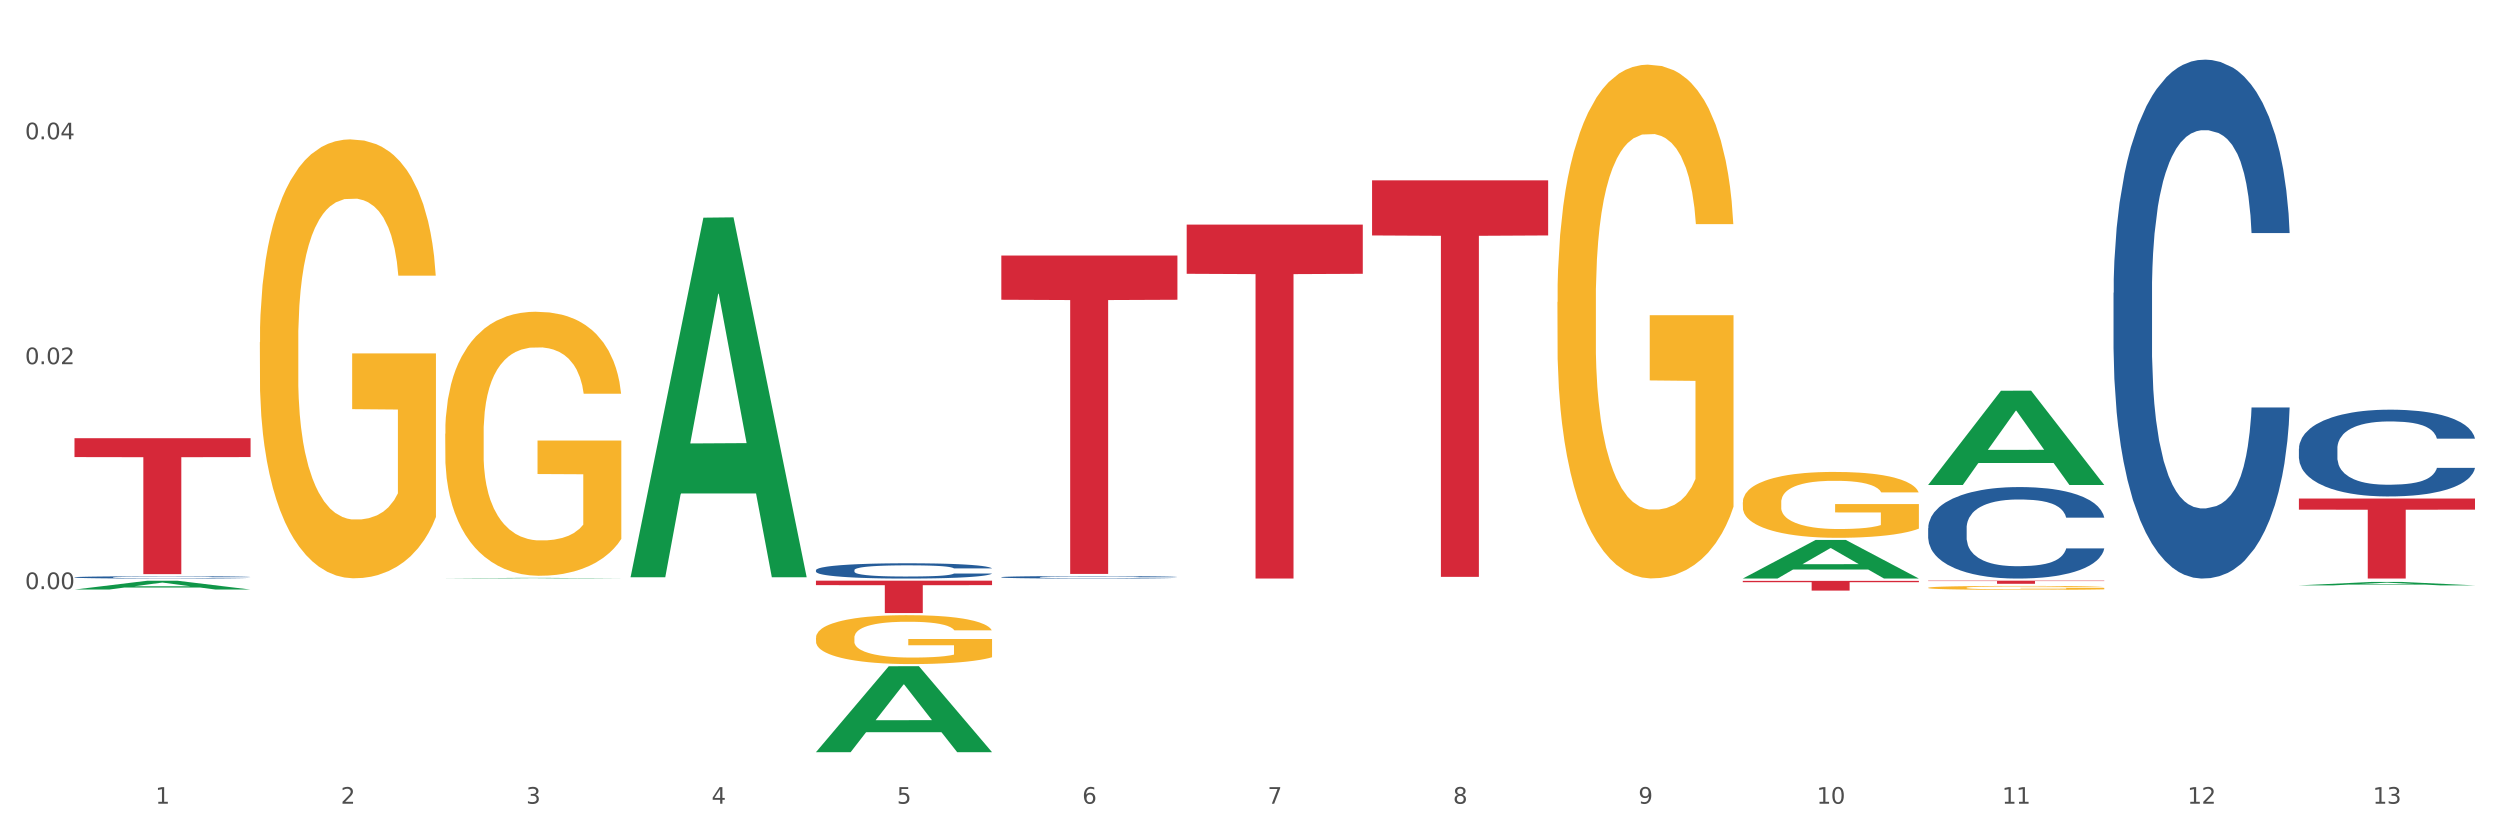 <?xml version="1.0" encoding="utf-8" standalone="no"?>
<!DOCTYPE svg PUBLIC "-//W3C//DTD SVG 1.1//EN"
  "http://www.w3.org/Graphics/SVG/1.1/DTD/svg11.dtd">
<svg xmlns:xlink="http://www.w3.org/1999/xlink" width="1080pt" height="360pt" viewBox="0 0 1080 360" xmlns="http://www.w3.org/2000/svg" version="1.1">
 <rect x="0" y="0" width="1080" height="360" fill="#333333" stroke="none"/>
 <defs>
  <style type="text/css">*{stroke-linejoin: round; stroke-linecap: butt}</style>
 </defs>
 <g id="figure_1">
  <g id="patch_1">
   <path d="M 0 360 
L 1080 360 
L 1080 0 
L 0 0 
z
" style="fill: #ffffff; stroke: #ffffff; stroke-linejoin: miter"/>
  </g>
  <g id="axes_1">
   <g id="matplotlib.axis_1">
    <g id="xtick_1">
     <g id="text_1">
      <!-- 1 -->
      <g style="fill: #4d4d4d" transform="translate(67.159 347.204) scale(0.096 -0.096)">
       <defs>
        <path id="DejaVuSans-31" d="M 794 531 
L 1825 531 
L 1825 4091 
L 703 3866 
L 703 4441 
L 1819 4666 
L 2450 4666 
L 2450 531 
L 3481 531 
L 3481 0 
L 794 0 
L 794 531 
z
" transform="scale(0.016)"/>
       </defs>
       <use xlink:href="#DejaVuSans-31"/>
      </g>
     </g>
    </g>
    <g id="xtick_2">
     <g id="text_2">
      <!-- 2 -->
      <g style="fill: #4d4d4d" transform="translate(147.238 347.204) scale(0.096 -0.096)">
       <defs>
        <path id="DejaVuSans-32" d="M 1228 531 
L 3431 531 
L 3431 0 
L 469 0 
L 469 531 
Q 828 903 1448 1529 
Q 2069 2156 2228 2338 
Q 2531 2678 2651 2914 
Q 2772 3150 2772 3378 
Q 2772 3750 2511 3984 
Q 2250 4219 1831 4219 
Q 1534 4219 1204 4116 
Q 875 4013 500 3803 
L 500 4441 
Q 881 4594 1212 4672 
Q 1544 4750 1819 4750 
Q 2544 4750 2975 4387 
Q 3406 4025 3406 3419 
Q 3406 3131 3298 2873 
Q 3191 2616 2906 2266 
Q 2828 2175 2409 1742 
Q 1991 1309 1228 531 
z
" transform="scale(0.016)"/>
       </defs>
       <use xlink:href="#DejaVuSans-32"/>
      </g>
     </g>
    </g>
    <g id="xtick_3">
     <g id="text_3">
      <!-- 3 -->
      <g style="fill: #4d4d4d" transform="translate(227.317 347.204) scale(0.096 -0.096)">
       <defs>
        <path id="DejaVuSans-33" d="M 2597 2516 
Q 3050 2419 3304 2112 
Q 3559 1806 3559 1356 
Q 3559 666 3084 287 
Q 2609 -91 1734 -91 
Q 1441 -91 1130 -33 
Q 819 25 488 141 
L 488 750 
Q 750 597 1062 519 
Q 1375 441 1716 441 
Q 2309 441 2620 675 
Q 2931 909 2931 1356 
Q 2931 1769 2642 2001 
Q 2353 2234 1838 2234 
L 1294 2234 
L 1294 2753 
L 1863 2753 
Q 2328 2753 2575 2939 
Q 2822 3125 2822 3475 
Q 2822 3834 2567 4026 
Q 2313 4219 1838 4219 
Q 1578 4219 1281 4162 
Q 984 4106 628 3988 
L 628 4550 
Q 988 4650 1302 4700 
Q 1616 4750 1894 4750 
Q 2613 4750 3031 4423 
Q 3450 4097 3450 3541 
Q 3450 3153 3228 2886 
Q 3006 2619 2597 2516 
z
" transform="scale(0.016)"/>
       </defs>
       <use xlink:href="#DejaVuSans-33"/>
      </g>
     </g>
    </g>
    <g id="xtick_4">
     <g id="text_4">
      <!-- 4 -->
      <g style="fill: #4d4d4d" transform="translate(307.396 347.204) scale(0.096 -0.096)">
       <defs>
        <path id="DejaVuSans-34" d="M 2419 4116 
L 825 1625 
L 2419 1625 
L 2419 4116 
z
M 2253 4666 
L 3047 4666 
L 3047 1625 
L 3713 1625 
L 3713 1100 
L 3047 1100 
L 3047 0 
L 2419 0 
L 2419 1100 
L 313 1100 
L 313 1709 
L 2253 4666 
z
" transform="scale(0.016)"/>
       </defs>
       <use xlink:href="#DejaVuSans-34"/>
      </g>
     </g>
    </g>
    <g id="xtick_5">
     <g id="text_5">
      <!-- 5 -->
      <g style="fill: #4d4d4d" transform="translate(387.475 347.204) scale(0.096 -0.096)">
       <defs>
        <path id="DejaVuSans-35" d="M 691 4666 
L 3169 4666 
L 3169 4134 
L 1269 4134 
L 1269 2991 
Q 1406 3038 1543 3061 
Q 1681 3084 1819 3084 
Q 2600 3084 3056 2656 
Q 3513 2228 3513 1497 
Q 3513 744 3044 326 
Q 2575 -91 1722 -91 
Q 1428 -91 1123 -41 
Q 819 9 494 109 
L 494 744 
Q 775 591 1075 516 
Q 1375 441 1709 441 
Q 2250 441 2565 725 
Q 2881 1009 2881 1497 
Q 2881 1984 2565 2268 
Q 2250 2553 1709 2553 
Q 1456 2553 1204 2497 
Q 953 2441 691 2322 
L 691 4666 
z
" transform="scale(0.016)"/>
       </defs>
       <use xlink:href="#DejaVuSans-35"/>
      </g>
     </g>
    </g>
    <g id="xtick_6">
     <g id="text_6">
      <!-- 6 -->
      <g style="fill: #4d4d4d" transform="translate(467.554 347.204) scale(0.096 -0.096)">
       <defs>
        <path id="DejaVuSans-36" d="M 2113 2584 
Q 1688 2584 1439 2293 
Q 1191 2003 1191 1497 
Q 1191 994 1439 701 
Q 1688 409 2113 409 
Q 2538 409 2786 701 
Q 3034 994 3034 1497 
Q 3034 2003 2786 2293 
Q 2538 2584 2113 2584 
z
M 3366 4563 
L 3366 3988 
Q 3128 4100 2886 4159 
Q 2644 4219 2406 4219 
Q 1781 4219 1451 3797 
Q 1122 3375 1075 2522 
Q 1259 2794 1537 2939 
Q 1816 3084 2150 3084 
Q 2853 3084 3261 2657 
Q 3669 2231 3669 1497 
Q 3669 778 3244 343 
Q 2819 -91 2113 -91 
Q 1303 -91 875 529 
Q 447 1150 447 2328 
Q 447 3434 972 4092 
Q 1497 4750 2381 4750 
Q 2619 4750 2861 4703 
Q 3103 4656 3366 4563 
z
" transform="scale(0.016)"/>
       </defs>
       <use xlink:href="#DejaVuSans-36"/>
      </g>
     </g>
    </g>
    <g id="xtick_7">
     <g id="text_7">
      <!-- 7 -->
      <g style="fill: #4d4d4d" transform="translate(547.634 347.204) scale(0.096 -0.096)">
       <defs>
        <path id="DejaVuSans-37" d="M 525 4666 
L 3525 4666 
L 3525 4397 
L 1831 0 
L 1172 0 
L 2766 4134 
L 525 4134 
L 525 4666 
z
" transform="scale(0.016)"/>
       </defs>
       <use xlink:href="#DejaVuSans-37"/>
      </g>
     </g>
    </g>
    <g id="xtick_8">
     <g id="text_8">
      <!-- 8 -->
      <g style="fill: #4d4d4d" transform="translate(627.713 347.204) scale(0.096 -0.096)">
       <defs>
        <path id="DejaVuSans-38" d="M 2034 2216 
Q 1584 2216 1326 1975 
Q 1069 1734 1069 1313 
Q 1069 891 1326 650 
Q 1584 409 2034 409 
Q 2484 409 2743 651 
Q 3003 894 3003 1313 
Q 3003 1734 2745 1975 
Q 2488 2216 2034 2216 
z
M 1403 2484 
Q 997 2584 770 2862 
Q 544 3141 544 3541 
Q 544 4100 942 4425 
Q 1341 4750 2034 4750 
Q 2731 4750 3128 4425 
Q 3525 4100 3525 3541 
Q 3525 3141 3298 2862 
Q 3072 2584 2669 2484 
Q 3125 2378 3379 2068 
Q 3634 1759 3634 1313 
Q 3634 634 3220 271 
Q 2806 -91 2034 -91 
Q 1263 -91 848 271 
Q 434 634 434 1313 
Q 434 1759 690 2068 
Q 947 2378 1403 2484 
z
M 1172 3481 
Q 1172 3119 1398 2916 
Q 1625 2713 2034 2713 
Q 2441 2713 2670 2916 
Q 2900 3119 2900 3481 
Q 2900 3844 2670 4047 
Q 2441 4250 2034 4250 
Q 1625 4250 1398 4047 
Q 1172 3844 1172 3481 
z
" transform="scale(0.016)"/>
       </defs>
       <use xlink:href="#DejaVuSans-38"/>
      </g>
     </g>
    </g>
    <g id="xtick_9">
     <g id="text_9">
      <!-- 9 -->
      <g style="fill: #4d4d4d" transform="translate(707.792 347.204) scale(0.096 -0.096)">
       <defs>
        <path id="DejaVuSans-39" d="M 703 97 
L 703 672 
Q 941 559 1184 500 
Q 1428 441 1663 441 
Q 2288 441 2617 861 
Q 2947 1281 2994 2138 
Q 2813 1869 2534 1725 
Q 2256 1581 1919 1581 
Q 1219 1581 811 2004 
Q 403 2428 403 3163 
Q 403 3881 828 4315 
Q 1253 4750 1959 4750 
Q 2769 4750 3195 4129 
Q 3622 3509 3622 2328 
Q 3622 1225 3098 567 
Q 2575 -91 1691 -91 
Q 1453 -91 1209 -44 
Q 966 3 703 97 
z
M 1959 2075 
Q 2384 2075 2632 2365 
Q 2881 2656 2881 3163 
Q 2881 3666 2632 3958 
Q 2384 4250 1959 4250 
Q 1534 4250 1286 3958 
Q 1038 3666 1038 3163 
Q 1038 2656 1286 2365 
Q 1534 2075 1959 2075 
z
" transform="scale(0.016)"/>
       </defs>
       <use xlink:href="#DejaVuSans-39"/>
      </g>
     </g>
    </g>
    <g id="xtick_10">
     <g id="text_10">
      <!-- 10 -->
      <g style="fill: #4d4d4d" transform="translate(784.817 347.204) scale(0.096 -0.096)">
       <defs>
        <path id="DejaVuSans-30" d="M 2034 4250 
Q 1547 4250 1301 3770 
Q 1056 3291 1056 2328 
Q 1056 1369 1301 889 
Q 1547 409 2034 409 
Q 2525 409 2770 889 
Q 3016 1369 3016 2328 
Q 3016 3291 2770 3770 
Q 2525 4250 2034 4250 
z
M 2034 4750 
Q 2819 4750 3233 4129 
Q 3647 3509 3647 2328 
Q 3647 1150 3233 529 
Q 2819 -91 2034 -91 
Q 1250 -91 836 529 
Q 422 1150 422 2328 
Q 422 3509 836 4129 
Q 1250 4750 2034 4750 
z
" transform="scale(0.016)"/>
       </defs>
       <use xlink:href="#DejaVuSans-31"/>
       <use xlink:href="#DejaVuSans-30" transform="translate(63.623 0)"/>
      </g>
     </g>
    </g>
    <g id="xtick_11">
     <g id="text_11">
      <!-- 11 -->
      <g style="fill: #4d4d4d" transform="translate(864.896 347.204) scale(0.096 -0.096)">
       <use xlink:href="#DejaVuSans-31"/>
       <use xlink:href="#DejaVuSans-31" transform="translate(63.623 0)"/>
      </g>
     </g>
    </g>
    <g id="xtick_12">
     <g id="text_12">
      <!-- 12 -->
      <g style="fill: #4d4d4d" transform="translate(944.975 347.204) scale(0.096 -0.096)">
       <use xlink:href="#DejaVuSans-31"/>
       <use xlink:href="#DejaVuSans-32" transform="translate(63.623 0)"/>
      </g>
     </g>
    </g>
    <g id="xtick_13">
     <g id="text_13">
      <!-- 13 -->
      <g style="fill: #4d4d4d" transform="translate(1025.054 347.204) scale(0.096 -0.096)">
       <use xlink:href="#DejaVuSans-31"/>
       <use xlink:href="#DejaVuSans-33" transform="translate(63.623 0)"/>
      </g>
     </g>
    </g>
    <g id="xtick_14"/>
    <g id="xtick_15"/>
    <g id="xtick_16"/>
    <g id="xtick_17"/>
    <g id="xtick_18"/>
    <g id="xtick_19"/>
    <g id="xtick_20"/>
    <g id="xtick_21"/>
    <g id="xtick_22"/>
    <g id="xtick_23"/>
    <g id="xtick_24"/>
    <g id="xtick_25"/>
   </g>
   <g id="matplotlib.axis_2">
    <g id="ytick_1">
     <g id="text_14">
      <!-- 0.00 -->
      <g style="fill: #4d4d4d" transform="translate(10.8 254.489) scale(0.096 -0.096)">
       <defs>
        <path id="DejaVuSans-2e" d="M 684 794 
L 1344 794 
L 1344 0 
L 684 0 
L 684 794 
z
" transform="scale(0.016)"/>
       </defs>
       <use xlink:href="#DejaVuSans-30"/>
       <use xlink:href="#DejaVuSans-2e" transform="translate(63.623 0)"/>
       <use xlink:href="#DejaVuSans-30" transform="translate(95.41 0)"/>
       <use xlink:href="#DejaVuSans-30" transform="translate(159.033 0)"/>
      </g>
     </g>
    </g>
    <g id="ytick_2">
     <g id="text_15">
      <!-- 0.02 -->
      <g style="fill: #4d4d4d" transform="translate(10.8 157.332) scale(0.096 -0.096)">
       <use xlink:href="#DejaVuSans-30"/>
       <use xlink:href="#DejaVuSans-2e" transform="translate(63.623 0)"/>
       <use xlink:href="#DejaVuSans-30" transform="translate(95.41 0)"/>
       <use xlink:href="#DejaVuSans-32" transform="translate(159.033 0)"/>
      </g>
     </g>
    </g>
    <g id="ytick_3">
     <g id="text_16">
      <!-- 0.04 -->
      <g style="fill: #4d4d4d" transform="translate(10.8 60.176) scale(0.096 -0.096)">
       <use xlink:href="#DejaVuSans-30"/>
       <use xlink:href="#DejaVuSans-2e" transform="translate(63.623 0)"/>
       <use xlink:href="#DejaVuSans-30" transform="translate(95.41 0)"/>
       <use xlink:href="#DejaVuSans-34" transform="translate(159.033 0)"/>
      </g>
     </g>
    </g>
    <g id="ytick_4"/>
    <g id="ytick_5"/>
    <g id="ytick_6"/>
   </g>
   <g id="PolyCollection_1">
    <path d="M 32.175 254.681 
L 32.253 254.678 
L 63.625 250.878 
L 76.644 250.875 
L 108.25 254.689 
L 93.192 254.689 
L 86.369 253.801 
L 53.978 253.801 
L 53.743 253.815 
L 47.155 254.689 
L 32.175 254.689 
L 32.175 254.681 
L 58.056 253.271 
L 82.291 253.267 
L 70.291 251.688 
L 70.134 251.681 
L 69.977 251.691 
L 57.978 253.267 
L 58.056 253.271 
L 32.175 254.681 
z
" clip-path="url(#pae2357c916)" style="fill: #109648"/>
    <path d="M 352.492 246.302 
L 352.582 246.296 
L 352.582 246.127 
L 352.851 245.898 
L 353.84 245.475 
L 355.099 245.155 
L 357.258 244.781 
L 358.427 244.624 
L 359.955 244.449 
L 363.103 244.165 
L 366.699 243.924 
L 369.217 243.791 
L 371.106 243.707 
L 375.332 243.556 
L 377.76 243.489 
L 380.278 243.435 
L 382.436 243.399 
L 386.033 243.357 
L 388.911 243.339 
L 392.238 243.333 
L 395.025 243.339 
L 398.712 243.363 
L 404.108 243.435 
L 406.176 243.477 
L 408.963 243.55 
L 411.841 243.646 
L 414.179 243.743 
L 416.877 243.882 
L 419.664 244.063 
L 422.362 244.292 
L 424.25 244.503 
L 425.779 244.727 
L 427.128 244.998 
L 428.117 245.294 
L 428.567 245.541 
L 412.111 245.541 
L 411.661 245.318 
L 410.762 245.077 
L 409.863 244.914 
L 408.874 244.781 
L 407.345 244.63 
L 405.996 244.534 
L 403.748 244.419 
L 401.68 244.346 
L 399.971 244.304 
L 397.903 244.268 
L 393.497 244.232 
L 390.349 244.232 
L 388.371 244.244 
L 385.943 244.274 
L 383.875 244.316 
L 381.447 244.389 
L 379.559 244.467 
L 377.67 244.57 
L 376.591 244.642 
L 374.972 244.775 
L 373.893 244.884 
L 372.455 245.071 
L 371.645 245.203 
L 370.207 245.548 
L 369.577 245.801 
L 369.307 245.976 
L 369.127 246.169 
L 369.127 247.111 
L 369.667 247.533 
L 370.117 247.714 
L 370.836 247.919 
L 372.185 248.185 
L 374.163 248.444 
L 376.231 248.632 
L 377.94 248.746 
L 379.559 248.831 
L 381.177 248.897 
L 383.155 248.957 
L 384.774 248.994 
L 387.202 249.03 
L 390.08 249.048 
L 392.328 249.048 
L 396.914 249.018 
L 398.982 248.988 
L 400.96 248.945 
L 403.118 248.879 
L 404.827 248.807 
L 405.816 248.752 
L 407.435 248.638 
L 408.694 248.517 
L 409.773 248.378 
L 410.492 248.257 
L 411.302 248.076 
L 411.931 247.871 
L 412.111 247.762 
L 428.567 247.762 
L 428.207 247.98 
L 427.578 248.191 
L 426.319 248.475 
L 425.33 248.638 
L 423.801 248.837 
L 422.182 249.006 
L 419.934 249.193 
L 417.866 249.332 
L 415.708 249.452 
L 413.37 249.561 
L 409.143 249.712 
L 407.615 249.754 
L 404.377 249.827 
L 401.86 249.869 
L 398.173 249.911 
L 394.396 249.935 
L 390.439 249.941 
L 386.932 249.929 
L 383.066 249.893 
L 380.638 249.857 
L 377.94 249.802 
L 374.793 249.718 
L 371.825 249.615 
L 369.038 249.495 
L 366.43 249.356 
L 364.002 249.199 
L 360.854 248.939 
L 358.516 248.686 
L 356.808 248.45 
L 355.639 248.251 
L 354.47 247.998 
L 353.84 247.823 
L 352.851 247.4 
L 352.492 247.008 
L 352.492 246.302 
z
" clip-path="url(#pae2357c916)" style="fill: #255c99"/>
    <path d="M 432.571 249.336 
L 432.661 249.335 
L 432.661 249.307 
L 432.93 249.269 
L 433.92 249.199 
L 435.179 249.145 
L 437.337 249.083 
L 438.506 249.057 
L 440.034 249.028 
L 443.182 248.981 
L 446.779 248.941 
L 449.297 248.919 
L 451.185 248.904 
L 455.411 248.879 
L 457.839 248.868 
L 460.357 248.859 
L 462.515 248.853 
L 466.112 248.846 
L 468.99 248.843 
L 472.317 248.842 
L 475.105 248.843 
L 478.791 248.847 
L 484.187 248.859 
L 486.255 248.866 
L 489.043 248.878 
L 491.92 248.894 
L 494.258 248.91 
L 496.956 248.934 
L 499.744 248.964 
L 502.441 249.002 
L 504.33 249.037 
L 505.858 249.074 
L 507.207 249.119 
L 508.196 249.168 
L 508.646 249.21 
L 492.19 249.21 
L 491.74 249.172 
L 490.841 249.132 
L 489.942 249.105 
L 488.953 249.083 
L 487.424 249.058 
L 486.075 249.042 
L 483.827 249.023 
L 481.759 249.011 
L 480.05 249.004 
L 477.982 248.998 
L 473.576 248.992 
L 470.429 248.992 
L 468.45 248.994 
L 466.022 248.999 
L 463.954 249.006 
L 461.526 249.018 
L 459.638 249.031 
L 457.749 249.048 
L 456.67 249.06 
L 455.052 249.082 
L 453.973 249.1 
L 452.534 249.131 
L 451.724 249.153 
L 450.286 249.211 
L 449.656 249.253 
L 449.386 249.282 
L 449.207 249.314 
L 449.207 249.471 
L 449.746 249.541 
L 450.196 249.571 
L 450.915 249.605 
L 452.264 249.649 
L 454.242 249.692 
L 456.311 249.723 
L 458.019 249.742 
L 459.638 249.757 
L 461.256 249.768 
L 463.235 249.778 
L 464.853 249.784 
L 467.281 249.79 
L 470.159 249.793 
L 472.407 249.793 
L 476.993 249.788 
L 479.061 249.783 
L 481.039 249.776 
L 483.198 249.765 
L 484.906 249.753 
L 485.895 249.743 
L 487.514 249.724 
L 488.773 249.704 
L 489.852 249.681 
L 490.571 249.661 
L 491.381 249.631 
L 492.01 249.597 
L 492.19 249.579 
L 508.646 249.579 
L 508.286 249.615 
L 507.657 249.65 
L 506.398 249.697 
L 505.409 249.724 
L 503.88 249.758 
L 502.261 249.786 
L 500.013 249.817 
L 497.945 249.84 
L 495.787 249.86 
L 493.449 249.878 
L 489.222 249.903 
L 487.694 249.91 
L 484.457 249.922 
L 481.939 249.929 
L 478.252 249.936 
L 474.475 249.94 
L 470.518 249.941 
L 467.011 249.939 
L 463.145 249.933 
L 460.717 249.927 
L 458.019 249.918 
L 454.872 249.904 
L 451.904 249.887 
L 449.117 249.867 
L 446.509 249.844 
L 444.081 249.818 
L 440.934 249.775 
L 438.596 249.732 
L 436.887 249.693 
L 435.718 249.66 
L 434.549 249.618 
L 433.92 249.589 
L 432.93 249.519 
L 432.571 249.453 
L 432.571 249.336 
z
" clip-path="url(#pae2357c916)" style="fill: #255c99"/>
    <path d="M 832.967 228.171 
L 833.056 228.135 
L 833.056 227.124 
L 833.326 225.752 
L 834.315 223.225 
L 835.574 221.311 
L 837.732 219.073 
L 838.901 218.134 
L 840.43 217.087 
L 843.577 215.39 
L 847.174 213.946 
L 849.692 213.152 
L 851.581 212.646 
L 855.807 211.744 
L 858.235 211.346 
L 860.753 211.021 
L 862.911 210.805 
L 866.508 210.552 
L 869.385 210.444 
L 872.713 210.408 
L 875.5 210.444 
L 879.187 210.588 
L 884.583 211.021 
L 886.651 211.274 
L 889.438 211.707 
L 892.316 212.285 
L 894.654 212.863 
L 897.352 213.693 
L 900.139 214.776 
L 902.837 216.148 
L 904.725 217.412 
L 906.254 218.748 
L 907.603 220.372 
L 908.592 222.141 
L 909.042 223.622 
L 892.586 223.622 
L 892.136 222.286 
L 891.237 220.842 
L 890.338 219.867 
L 889.348 219.073 
L 887.82 218.17 
L 886.471 217.592 
L 884.223 216.906 
L 882.155 216.473 
L 880.446 216.22 
L 878.378 216.004 
L 873.972 215.787 
L 870.824 215.787 
L 868.846 215.859 
L 866.418 216.04 
L 864.35 216.293 
L 861.922 216.726 
L 860.033 217.195 
L 858.145 217.809 
L 857.066 218.242 
L 855.447 219.036 
L 854.368 219.686 
L 852.929 220.806 
L 852.12 221.6 
L 850.681 223.658 
L 850.052 225.174 
L 849.782 226.221 
L 849.602 227.376 
L 849.602 233.009 
L 850.142 235.536 
L 850.591 236.619 
L 851.311 237.846 
L 852.66 239.435 
L 854.638 240.988 
L 856.706 242.107 
L 858.415 242.793 
L 860.033 243.298 
L 861.652 243.695 
L 863.63 244.056 
L 865.249 244.273 
L 867.677 244.49 
L 870.554 244.598 
L 872.803 244.598 
L 877.389 244.417 
L 879.457 244.237 
L 881.435 243.984 
L 883.593 243.587 
L 885.302 243.154 
L 886.291 242.829 
L 887.91 242.143 
L 889.169 241.421 
L 890.248 240.59 
L 890.967 239.868 
L 891.776 238.785 
L 892.406 237.558 
L 892.586 236.908 
L 909.042 236.908 
L 908.682 238.208 
L 908.053 239.471 
L 906.794 241.168 
L 905.804 242.143 
L 904.276 243.334 
L 902.657 244.345 
L 900.409 245.464 
L 898.341 246.295 
L 896.183 247.017 
L 893.845 247.667 
L 889.618 248.569 
L 888.09 248.822 
L 884.852 249.255 
L 882.334 249.508 
L 878.648 249.761 
L 874.871 249.905 
L 870.914 249.941 
L 867.407 249.869 
L 863.54 249.652 
L 861.113 249.436 
L 858.415 249.111 
L 855.268 248.605 
L 852.3 247.992 
L 849.512 247.27 
L 846.905 246.439 
L 844.477 245.5 
L 841.329 243.948 
L 838.991 242.432 
L 837.283 241.024 
L 836.114 239.832 
L 834.945 238.316 
L 834.315 237.269 
L 833.326 234.742 
L 832.967 232.395 
L 832.967 228.171 
z
" clip-path="url(#pae2357c916)" style="fill: #255c99"/>
    <path d="M 913.046 126.488 
L 913.136 126.283 
L 913.136 120.55 
L 913.405 112.771 
L 914.395 98.439 
L 915.653 87.589 
L 917.812 74.895 
L 918.981 69.572 
L 920.509 63.635 
L 923.657 54.013 
L 927.254 45.823 
L 929.771 41.319 
L 931.66 38.453 
L 935.886 33.335 
L 938.314 31.083 
L 940.832 29.24 
L 942.99 28.012 
L 946.587 26.578 
L 949.465 25.964 
L 952.792 25.759 
L 955.579 25.964 
L 959.266 26.783 
L 964.662 29.24 
L 966.73 30.673 
L 969.518 33.13 
L 972.395 36.406 
L 974.733 39.681 
L 977.431 44.39 
L 980.218 50.532 
L 982.916 58.312 
L 984.805 65.478 
L 986.333 73.053 
L 987.682 82.266 
L 988.671 92.297 
L 989.121 100.691 
L 972.665 100.691 
L 972.215 93.116 
L 971.316 84.927 
L 970.417 79.399 
L 969.428 74.895 
L 967.899 69.777 
L 966.55 66.501 
L 964.302 62.611 
L 962.234 60.155 
L 960.525 58.721 
L 958.457 57.493 
L 954.051 56.265 
L 950.903 56.265 
L 948.925 56.674 
L 946.497 57.698 
L 944.429 59.131 
L 942.001 61.588 
L 940.113 64.249 
L 938.224 67.73 
L 937.145 70.186 
L 935.527 74.69 
L 934.447 78.376 
L 933.009 84.722 
L 932.199 89.226 
L 930.761 100.896 
L 930.131 109.495 
L 929.861 115.432 
L 929.681 121.984 
L 929.681 153.922 
L 930.221 168.253 
L 930.671 174.395 
L 931.39 181.356 
L 932.739 190.364 
L 934.717 199.168 
L 936.785 205.514 
L 938.494 209.404 
L 940.113 212.27 
L 941.731 214.523 
L 943.71 216.57 
L 945.328 217.798 
L 947.756 219.027 
L 950.634 219.641 
L 952.882 219.641 
L 957.468 218.617 
L 959.536 217.594 
L 961.514 216.16 
L 963.673 213.908 
L 965.381 211.452 
L 966.37 209.609 
L 967.989 205.719 
L 969.248 201.624 
L 970.327 196.916 
L 971.046 192.821 
L 971.856 186.679 
L 972.485 179.718 
L 972.665 176.033 
L 989.121 176.033 
L 988.761 183.403 
L 988.132 190.569 
L 986.873 200.191 
L 985.884 205.719 
L 984.355 212.475 
L 982.736 218.208 
L 980.488 224.554 
L 978.42 229.263 
L 976.262 233.358 
L 973.924 237.043 
L 969.697 242.161 
L 968.169 243.595 
L 964.931 246.051 
L 962.414 247.484 
L 958.727 248.918 
L 954.95 249.736 
L 950.993 249.941 
L 947.486 249.532 
L 943.62 248.303 
L 941.192 247.075 
L 938.494 245.232 
L 935.347 242.366 
L 932.379 238.886 
L 929.592 234.791 
L 926.984 230.082 
L 924.556 224.759 
L 921.409 215.956 
L 919.071 207.357 
L 917.362 199.372 
L 916.193 192.616 
L 915.024 184.017 
L 914.395 178.08 
L 913.405 163.749 
L 913.046 150.441 
L 913.046 126.488 
z
" clip-path="url(#pae2357c916)" style="fill: #255c99"/>
    <path d="M 993.125 193.821 
L 993.215 193.787 
L 993.215 192.828 
L 993.485 191.527 
L 994.474 189.13 
L 995.733 187.315 
L 997.891 185.193 
L 999.06 184.302 
L 1000.588 183.309 
L 1003.736 181.7 
L 1007.333 180.33 
L 1009.851 179.577 
L 1011.739 179.098 
L 1015.965 178.242 
L 1018.393 177.865 
L 1020.911 177.557 
L 1023.069 177.352 
L 1026.666 177.112 
L 1029.544 177.009 
L 1032.871 176.975 
L 1035.659 177.009 
L 1039.345 177.146 
L 1044.741 177.557 
L 1046.809 177.797 
L 1049.597 178.208 
L 1052.474 178.755 
L 1054.812 179.303 
L 1057.51 180.091 
L 1060.298 181.118 
L 1062.995 182.419 
L 1064.884 183.617 
L 1066.412 184.884 
L 1067.761 186.425 
L 1068.75 188.103 
L 1069.2 189.507 
L 1052.744 189.507 
L 1052.294 188.24 
L 1051.395 186.87 
L 1050.496 185.946 
L 1049.507 185.193 
L 1047.978 184.337 
L 1046.629 183.789 
L 1044.381 183.138 
L 1042.313 182.727 
L 1040.604 182.488 
L 1038.536 182.282 
L 1034.13 182.077 
L 1030.983 182.077 
L 1029.004 182.145 
L 1026.576 182.316 
L 1024.508 182.556 
L 1022.08 182.967 
L 1020.192 183.412 
L 1018.303 183.994 
L 1017.224 184.405 
L 1015.606 185.158 
L 1014.527 185.775 
L 1013.088 186.836 
L 1012.278 187.589 
L 1010.84 189.541 
L 1010.21 190.979 
L 1009.94 191.972 
L 1009.761 193.068 
L 1009.761 198.409 
L 1010.3 200.806 
L 1010.75 201.833 
L 1011.469 202.997 
L 1012.818 204.504 
L 1014.796 205.976 
L 1016.865 207.038 
L 1018.573 207.688 
L 1020.192 208.168 
L 1021.81 208.544 
L 1023.789 208.887 
L 1025.407 209.092 
L 1027.835 209.298 
L 1030.713 209.4 
L 1032.961 209.4 
L 1037.547 209.229 
L 1039.615 209.058 
L 1041.594 208.818 
L 1043.752 208.442 
L 1045.46 208.031 
L 1046.449 207.723 
L 1048.068 207.072 
L 1049.327 206.387 
L 1050.406 205.6 
L 1051.125 204.915 
L 1051.935 203.888 
L 1052.564 202.723 
L 1052.744 202.107 
L 1069.2 202.107 
L 1068.84 203.34 
L 1068.211 204.538 
L 1066.952 206.148 
L 1065.963 207.072 
L 1064.434 208.202 
L 1062.815 209.161 
L 1060.567 210.222 
L 1058.499 211.01 
L 1056.341 211.694 
L 1054.003 212.311 
L 1049.777 213.167 
L 1048.248 213.406 
L 1045.011 213.817 
L 1042.493 214.057 
L 1038.806 214.297 
L 1035.029 214.434 
L 1031.072 214.468 
L 1027.565 214.399 
L 1023.699 214.194 
L 1021.271 213.989 
L 1018.573 213.68 
L 1015.426 213.201 
L 1012.458 212.619 
L 1009.671 211.934 
L 1007.063 211.147 
L 1004.635 210.256 
L 1001.488 208.784 
L 999.15 207.346 
L 997.441 206.011 
L 996.272 204.881 
L 995.103 203.443 
L 994.474 202.45 
L 993.485 200.053 
L 993.125 197.827 
L 993.125 193.821 
z
" clip-path="url(#pae2357c916)" style="fill: #255c99"/>
    <path d="M 432.571 110.38 
L 508.646 110.38 
L 508.646 129.496 
L 478.721 129.625 
L 478.721 247.942 
L 462.316 247.942 
L 462.316 129.625 
L 432.571 129.496 
L 432.571 110.509 
L 432.571 110.38 
z
" clip-path="url(#pae2357c916)" style="fill: #d62839"/>
    <path d="M 512.65 97.028 
L 588.725 97.028 
L 588.725 118.278 
L 558.8 118.421 
L 558.8 249.941 
L 542.395 249.941 
L 542.395 118.421 
L 512.65 118.278 
L 512.65 97.172 
L 512.65 97.028 
z
" clip-path="url(#pae2357c916)" style="fill: #d62839"/>
    <path d="M 592.729 77.908 
L 668.804 77.908 
L 668.804 101.711 
L 638.879 101.872 
L 638.879 249.193 
L 622.474 249.193 
L 622.474 101.872 
L 592.729 101.711 
L 592.729 78.069 
L 592.729 77.908 
z
" clip-path="url(#pae2357c916)" style="fill: #d62839"/>
    <path d="M 752.887 250.926 
L 828.963 250.926 
L 828.963 251.512 
L 799.037 251.516 
L 799.037 255.143 
L 782.632 255.143 
L 782.632 251.516 
L 752.887 251.512 
L 752.887 250.93 
L 752.887 250.926 
z
" clip-path="url(#pae2357c916)" style="fill: #d62839"/>
    <path d="M 832.967 250.842 
L 909.042 250.842 
L 909.042 251.033 
L 879.116 251.034 
L 879.116 252.216 
L 862.712 252.216 
L 862.712 251.034 
L 832.967 251.033 
L 832.967 250.843 
L 832.967 250.842 
z
" clip-path="url(#pae2357c916)" style="fill: #d62839"/>
    <path d="M 993.125 215.368 
L 1069.2 215.368 
L 1069.2 220.173 
L 1039.275 220.205 
L 1039.275 249.941 
L 1022.87 249.941 
L 1022.87 220.205 
L 993.125 220.173 
L 993.125 215.401 
L 993.125 215.368 
z
" clip-path="url(#pae2357c916)" style="fill: #d62839"/>
    <path d="M 32.175 189.294 
L 108.25 189.294 
L 108.25 197.457 
L 78.325 197.513 
L 78.325 248.037 
L 61.92 248.037 
L 61.92 197.513 
L 32.175 197.457 
L 32.175 189.349 
L 32.175 189.294 
z
" clip-path="url(#pae2357c916)" style="fill: #d62839"/>
    <path d="M 32.175 249.388 
L 32.265 249.387 
L 32.265 249.362 
L 32.535 249.327 
L 33.524 249.263 
L 34.783 249.214 
L 36.941 249.157 
L 38.11 249.133 
L 39.639 249.107 
L 42.786 249.064 
L 46.383 249.027 
L 48.901 249.007 
L 50.789 248.994 
L 55.016 248.971 
L 57.443 248.961 
L 59.961 248.953 
L 62.119 248.947 
L 65.716 248.941 
L 68.594 248.938 
L 71.921 248.937 
L 74.709 248.938 
L 78.396 248.942 
L 83.791 248.953 
L 85.859 248.959 
L 88.647 248.97 
L 91.524 248.985 
L 93.862 248.999 
L 96.56 249.021 
L 99.348 249.048 
L 102.045 249.083 
L 103.934 249.115 
L 105.463 249.149 
L 106.811 249.19 
L 107.801 249.235 
L 108.25 249.273 
L 91.794 249.273 
L 91.345 249.239 
L 90.445 249.202 
L 89.546 249.177 
L 88.557 249.157 
L 87.028 249.134 
L 85.679 249.12 
L 83.431 249.102 
L 81.363 249.091 
L 79.655 249.085 
L 77.586 249.079 
L 73.18 249.074 
L 70.033 249.074 
L 68.054 249.076 
L 65.627 249.08 
L 63.558 249.087 
L 61.13 249.098 
L 59.242 249.109 
L 57.354 249.125 
L 56.274 249.136 
L 54.656 249.156 
L 53.577 249.173 
L 52.138 249.201 
L 51.329 249.221 
L 49.89 249.274 
L 49.26 249.312 
L 48.991 249.339 
L 48.811 249.368 
L 48.811 249.511 
L 49.35 249.575 
L 49.8 249.603 
L 50.519 249.634 
L 51.868 249.674 
L 53.847 249.714 
L 55.915 249.742 
L 57.623 249.76 
L 59.242 249.772 
L 60.861 249.783 
L 62.839 249.792 
L 64.457 249.797 
L 66.885 249.803 
L 69.763 249.805 
L 72.011 249.805 
L 76.597 249.801 
L 78.665 249.796 
L 80.644 249.79 
L 82.802 249.78 
L 84.51 249.769 
L 85.5 249.761 
L 87.118 249.743 
L 88.377 249.725 
L 89.456 249.704 
L 90.176 249.685 
L 90.985 249.658 
L 91.614 249.627 
L 91.794 249.61 
L 108.25 249.61 
L 107.89 249.643 
L 107.261 249.675 
L 106.002 249.718 
L 105.013 249.743 
L 103.484 249.773 
L 101.866 249.799 
L 99.618 249.827 
L 97.549 249.849 
L 95.391 249.867 
L 93.053 249.883 
L 88.827 249.906 
L 87.298 249.913 
L 84.061 249.924 
L 81.543 249.93 
L 77.856 249.937 
L 74.079 249.94 
L 70.123 249.941 
L 66.616 249.939 
L 62.749 249.934 
L 60.321 249.928 
L 57.623 249.92 
L 54.476 249.907 
L 51.509 249.892 
L 48.721 249.873 
L 46.113 249.852 
L 43.685 249.828 
L 40.538 249.789 
L 38.2 249.75 
L 36.491 249.715 
L 35.322 249.684 
L 34.153 249.646 
L 33.524 249.619 
L 32.535 249.555 
L 32.175 249.496 
L 32.175 249.388 
z
" clip-path="url(#pae2357c916)" style="fill: #255c99"/>
    <path d="M 352.492 250.842 
L 428.567 250.842 
L 428.567 252.788 
L 398.641 252.801 
L 398.641 264.848 
L 382.237 264.848 
L 382.237 252.801 
L 352.492 252.788 
L 352.492 250.855 
L 352.492 250.842 
z
" clip-path="url(#pae2357c916)" style="fill: #d62839"/>
    <path d="M 192.333 187.383 
L 192.423 187.278 
L 192.423 183.528 
L 192.603 180.299 
L 193.501 172.485 
L 194.848 166.026 
L 195.836 162.588 
L 196.824 159.776 
L 197.992 156.963 
L 199.429 154.046 
L 202.034 149.775 
L 203.65 147.587 
L 205.626 145.295 
L 209.219 141.961 
L 211.824 140.086 
L 214.518 138.523 
L 218.919 136.648 
L 221.793 135.815 
L 224.847 135.19 
L 228.53 134.773 
L 231.314 134.669 
L 237.422 134.981 
L 242.631 135.919 
L 245.146 136.648 
L 248.379 137.898 
L 250.086 138.732 
L 252.87 140.399 
L 255.744 142.586 
L 257.72 144.462 
L 260.684 148.004 
L 262.93 151.546 
L 264.995 155.921 
L 266.073 158.942 
L 266.882 161.755 
L 267.6 164.985 
L 268.319 170.089 
L 252.152 170.089 
L 251.523 166.443 
L 250.535 163.005 
L 249.098 159.671 
L 247.84 157.588 
L 245.685 154.983 
L 243.709 153.317 
L 241.643 152.067 
L 239.128 151.025 
L 237.152 150.504 
L 234.368 150.087 
L 228.889 150.191 
L 225.206 151.025 
L 222.692 152.067 
L 221.075 153.004 
L 219.638 154.046 
L 218.021 155.504 
L 216.135 157.692 
L 214.788 159.671 
L 213.44 162.172 
L 212.363 164.672 
L 211.375 167.589 
L 210.566 170.714 
L 209.937 173.944 
L 209.399 177.902 
L 208.949 184.466 
L 208.949 198.738 
L 209.129 201.967 
L 209.578 206.239 
L 210.117 209.468 
L 211.015 213.323 
L 211.824 215.927 
L 213.351 219.678 
L 215.057 222.803 
L 216.404 224.782 
L 217.752 226.449 
L 220.087 228.741 
L 222.692 230.616 
L 224.937 231.762 
L 227.991 232.804 
L 230.057 233.221 
L 231.853 233.429 
L 236.254 233.429 
L 239.398 233.116 
L 242.9 232.387 
L 245.595 231.45 
L 247.84 230.304 
L 250.355 228.428 
L 251.972 226.657 
L 251.972 204.884 
L 232.212 204.78 
L 232.212 190.3 
L 268.408 190.3 
L 268.408 232.804 
L 266.882 234.992 
L 265.175 236.971 
L 263.379 238.742 
L 260.684 240.93 
L 257.451 243.013 
L 254.577 244.472 
L 251.523 245.722 
L 247.93 246.868 
L 243.26 247.91 
L 240.386 248.326 
L 236.793 248.639 
L 232.571 248.743 
L 228.889 248.535 
L 225.296 248.014 
L 221.524 247.076 
L 217.841 245.722 
L 215.057 244.368 
L 212.273 242.701 
L 209.309 240.513 
L 206.974 238.429 
L 205.177 236.554 
L 203.201 234.158 
L 201.046 231.033 
L 199.429 228.22 
L 197.992 225.303 
L 196.465 221.553 
L 195.387 218.323 
L 194.309 214.26 
L 193.681 211.239 
L 192.962 206.551 
L 192.423 199.988 
L 192.333 187.383 
z
" clip-path="url(#pae2357c916)" style="fill: #f7b32b"/>
    <path d="M 192.333 249.886 
L 192.412 249.885 
L 223.783 249.644 
L 236.802 249.643 
L 268.408 249.886 
L 253.35 249.886 
L 246.527 249.83 
L 214.136 249.83 
L 213.901 249.831 
L 207.313 249.886 
L 192.333 249.886 
L 192.333 249.886 
L 218.215 249.796 
L 242.449 249.796 
L 230.449 249.695 
L 230.292 249.695 
L 230.136 249.695 
L 218.136 249.796 
L 218.215 249.796 
L 192.333 249.886 
z
" clip-path="url(#pae2357c916)" style="fill: #109648"/>
    <path d="M 272.412 249.094 
L 272.491 248.948 
L 303.862 94.034 
L 316.881 93.888 
L 348.488 249.386 
L 333.429 249.386 
L 326.606 213.176 
L 294.215 213.176 
L 293.98 213.76 
L 287.392 249.386 
L 272.412 249.386 
L 272.412 249.094 
L 298.294 191.567 
L 322.528 191.421 
L 310.528 127.031 
L 310.372 126.739 
L 310.215 127.177 
L 298.215 191.421 
L 298.294 191.567 
L 272.412 249.094 
z
" clip-path="url(#pae2357c916)" style="fill: #109648"/>
    <path d="M 112.254 147.829 
L 112.344 147.655 
L 112.344 141.421 
L 112.524 136.053 
L 113.422 123.065 
L 114.769 112.328 
L 115.757 106.613 
L 116.745 101.937 
L 117.913 97.262 
L 119.35 92.413 
L 121.954 85.313 
L 123.571 81.676 
L 125.547 77.866 
L 129.14 72.324 
L 131.744 69.207 
L 134.439 66.61 
L 138.84 63.493 
L 141.714 62.107 
L 144.768 61.068 
L 148.45 60.375 
L 151.235 60.202 
L 157.342 60.722 
L 162.552 62.28 
L 165.067 63.493 
L 168.3 65.571 
L 170.007 66.956 
L 172.791 69.727 
L 175.665 73.364 
L 177.641 76.481 
L 180.605 82.369 
L 182.85 88.257 
L 184.916 95.53 
L 185.994 100.552 
L 186.802 105.228 
L 187.521 110.596 
L 188.24 119.082 
L 172.072 119.082 
L 171.444 113.02 
L 170.456 107.306 
L 169.019 101.764 
L 167.761 98.301 
L 165.606 93.971 
L 163.63 91.201 
L 161.564 89.122 
L 159.049 87.391 
L 157.073 86.525 
L 154.289 85.832 
L 148.81 86.005 
L 145.127 87.391 
L 142.612 89.122 
L 140.996 90.681 
L 139.559 92.413 
L 137.942 94.837 
L 136.056 98.474 
L 134.708 101.764 
L 133.361 105.92 
L 132.283 110.077 
L 131.295 114.925 
L 130.487 120.121 
L 129.858 125.489 
L 129.319 132.07 
L 128.87 142.98 
L 128.87 166.705 
L 129.05 172.073 
L 129.499 179.173 
L 130.038 184.542 
L 130.936 190.949 
L 131.744 195.278 
L 133.271 201.513 
L 134.978 206.708 
L 136.325 209.998 
L 137.672 212.769 
L 140.008 216.579 
L 142.612 219.696 
L 144.858 221.601 
L 147.912 223.333 
L 149.977 224.025 
L 151.774 224.372 
L 156.175 224.372 
L 159.318 223.852 
L 162.821 222.64 
L 165.516 221.081 
L 167.761 219.176 
L 170.276 216.059 
L 171.893 213.115 
L 171.893 176.922 
L 152.133 176.749 
L 152.133 152.677 
L 188.329 152.677 
L 188.329 223.333 
L 186.802 226.969 
L 185.096 230.26 
L 183.3 233.204 
L 180.605 236.84 
L 177.372 240.304 
L 174.497 242.728 
L 171.444 244.806 
L 167.851 246.711 
L 163.181 248.443 
L 160.306 249.136 
L 156.714 249.655 
L 152.492 249.828 
L 148.81 249.482 
L 145.217 248.616 
L 141.445 247.057 
L 137.762 244.806 
L 134.978 242.555 
L 132.194 239.784 
L 129.23 236.147 
L 126.894 232.684 
L 125.098 229.567 
L 123.122 225.584 
L 120.966 220.389 
L 119.35 215.713 
L 117.913 210.864 
L 116.386 204.63 
L 115.308 199.261 
L 114.23 192.508 
L 113.601 187.485 
L 112.883 179.693 
L 112.344 168.783 
L 112.254 147.829 
z
" clip-path="url(#pae2357c916)" style="fill: #f7b32b"/>
    <path d="M 832.967 253.911 
L 833.056 253.909 
L 833.056 253.853 
L 833.236 253.804 
L 834.134 253.686 
L 835.481 253.589 
L 836.469 253.537 
L 837.457 253.495 
L 838.625 253.452 
L 840.062 253.408 
L 842.667 253.344 
L 844.283 253.311 
L 846.259 253.276 
L 849.852 253.226 
L 852.457 253.198 
L 855.151 253.174 
L 859.552 253.146 
L 862.427 253.133 
L 865.48 253.124 
L 869.163 253.118 
L 871.947 253.116 
L 878.055 253.121 
L 883.264 253.135 
L 885.779 253.146 
L 889.012 253.165 
L 890.719 253.177 
L 893.503 253.203 
L 896.377 253.236 
L 898.353 253.264 
L 901.317 253.317 
L 903.563 253.371 
L 905.629 253.437 
L 906.706 253.482 
L 907.515 253.525 
L 908.233 253.573 
L 908.952 253.65 
L 892.785 253.65 
L 892.156 253.595 
L 891.168 253.543 
L 889.731 253.493 
L 888.474 253.462 
L 886.318 253.422 
L 884.342 253.397 
L 882.276 253.378 
L 879.761 253.363 
L 877.785 253.355 
L 875.001 253.349 
L 869.522 253.35 
L 865.84 253.363 
L 863.325 253.378 
L 861.708 253.393 
L 860.271 253.408 
L 858.654 253.43 
L 856.768 253.463 
L 855.421 253.493 
L 854.074 253.531 
L 852.996 253.568 
L 852.008 253.612 
L 851.199 253.66 
L 850.571 253.708 
L 850.032 253.768 
L 849.583 253.867 
L 849.583 254.082 
L 849.762 254.131 
L 850.211 254.195 
L 850.75 254.244 
L 851.648 254.302 
L 852.457 254.341 
L 853.984 254.398 
L 855.69 254.445 
L 857.038 254.475 
L 858.385 254.5 
L 860.72 254.534 
L 863.325 254.563 
L 865.57 254.58 
L 868.624 254.596 
L 870.69 254.602 
L 872.486 254.605 
L 876.887 254.605 
L 880.031 254.6 
L 883.534 254.589 
L 886.228 254.575 
L 888.474 254.558 
L 890.988 254.53 
L 892.605 254.503 
L 892.605 254.175 
L 872.845 254.173 
L 872.845 253.955 
L 909.042 253.955 
L 909.042 254.596 
L 907.515 254.629 
L 905.808 254.658 
L 904.012 254.685 
L 901.317 254.718 
L 898.084 254.749 
L 895.21 254.771 
L 892.156 254.79 
L 888.563 254.808 
L 883.893 254.823 
L 881.019 254.83 
L 877.426 254.834 
L 873.205 254.836 
L 869.522 254.833 
L 865.929 254.825 
L 862.157 254.811 
L 858.475 254.79 
L 855.69 254.77 
L 852.906 254.745 
L 849.942 254.712 
L 847.607 254.68 
L 845.81 254.652 
L 843.834 254.616 
L 841.679 254.569 
L 840.062 254.526 
L 838.625 254.482 
L 837.098 254.426 
L 836.02 254.377 
L 834.942 254.316 
L 834.314 254.27 
L 833.595 254.2 
L 833.056 254.101 
L 832.967 253.911 
z
" clip-path="url(#pae2357c916)" style="fill: #f7b32b"/>
    <path d="M 752.887 217.028 
L 752.977 217.002 
L 752.977 216.066 
L 753.157 215.26 
L 754.055 213.31 
L 755.402 211.698 
L 756.39 210.84 
L 757.378 210.138 
L 758.546 209.436 
L 759.983 208.708 
L 762.588 207.642 
L 764.204 207.096 
L 766.18 206.524 
L 769.773 205.692 
L 772.378 205.224 
L 775.072 204.834 
L 779.473 204.366 
L 782.347 204.158 
L 785.401 204.002 
L 789.084 203.898 
L 791.868 203.872 
L 797.976 203.95 
L 803.185 204.184 
L 805.7 204.366 
L 808.933 204.678 
L 810.64 204.886 
L 813.424 205.302 
L 816.298 205.848 
L 818.274 206.316 
L 821.238 207.2 
L 823.484 208.084 
L 825.549 209.176 
L 826.627 209.93 
L 827.436 210.632 
L 828.154 211.438 
L 828.873 212.712 
L 812.706 212.712 
L 812.077 211.802 
L 811.089 210.944 
L 809.652 210.112 
L 808.394 209.592 
L 806.239 208.942 
L 804.263 208.526 
L 802.197 208.214 
L 799.682 207.954 
L 797.706 207.824 
L 794.922 207.72 
L 789.443 207.746 
L 785.76 207.954 
L 783.246 208.214 
L 781.629 208.448 
L 780.192 208.708 
L 778.575 209.072 
L 776.689 209.618 
L 775.342 210.112 
L 773.994 210.736 
L 772.917 211.36 
L 771.929 212.088 
L 771.12 212.868 
L 770.492 213.674 
L 769.953 214.662 
L 769.504 216.3 
L 769.504 219.862 
L 769.683 220.668 
L 770.132 221.734 
L 770.671 222.54 
L 771.569 223.502 
L 772.378 224.152 
L 773.905 225.088 
L 775.611 225.868 
L 776.958 226.362 
L 778.306 226.778 
L 780.641 227.35 
L 783.246 227.818 
L 785.491 228.104 
L 788.545 228.364 
L 790.611 228.468 
L 792.407 228.52 
L 796.808 228.52 
L 799.952 228.442 
L 803.454 228.26 
L 806.149 228.026 
L 808.394 227.74 
L 810.909 227.272 
L 812.526 226.83 
L 812.526 221.396 
L 792.766 221.37 
L 792.766 217.756 
L 828.963 217.756 
L 828.963 228.364 
L 827.436 228.91 
L 825.729 229.404 
L 823.933 229.846 
L 821.238 230.392 
L 818.005 230.912 
L 815.131 231.276 
L 812.077 231.588 
L 808.484 231.874 
L 803.814 232.134 
L 800.94 232.238 
L 797.347 232.316 
L 793.125 232.342 
L 789.443 232.29 
L 785.85 232.16 
L 782.078 231.926 
L 778.395 231.588 
L 775.611 231.25 
L 772.827 230.834 
L 769.863 230.288 
L 767.528 229.768 
L 765.731 229.3 
L 763.755 228.702 
L 761.6 227.922 
L 759.983 227.22 
L 758.546 226.492 
L 757.019 225.556 
L 755.941 224.75 
L 754.863 223.736 
L 754.235 222.982 
L 753.516 221.812 
L 752.977 220.174 
L 752.887 217.028 
z
" clip-path="url(#pae2357c916)" style="fill: #f7b32b"/>
    <path d="M 672.808 130.489 
L 672.898 130.287 
L 672.898 122.989 
L 673.078 116.705 
L 673.976 101.502 
L 675.323 88.934 
L 676.311 82.244 
L 677.299 76.771 
L 678.467 71.298 
L 679.904 65.622 
L 682.508 57.311 
L 684.125 53.054 
L 686.101 48.594 
L 689.694 42.107 
L 692.299 38.459 
L 694.993 35.418 
L 699.394 31.769 
L 702.268 30.148 
L 705.322 28.931 
L 709.005 28.12 
L 711.789 27.918 
L 717.896 28.526 
L 723.106 30.35 
L 725.621 31.769 
L 728.854 34.202 
L 730.561 35.823 
L 733.345 39.067 
L 736.219 43.324 
L 738.195 46.973 
L 741.159 53.865 
L 743.405 60.757 
L 745.47 69.271 
L 746.548 75.149 
L 747.357 80.622 
L 748.075 86.907 
L 748.794 96.839 
L 732.626 96.839 
L 731.998 89.744 
L 731.01 83.055 
L 729.573 76.568 
L 728.315 72.514 
L 726.16 67.446 
L 724.184 64.203 
L 722.118 61.77 
L 719.603 59.743 
L 717.627 58.73 
L 714.843 57.919 
L 709.364 58.122 
L 705.681 59.743 
L 703.166 61.77 
L 701.55 63.595 
L 700.113 65.622 
L 698.496 68.46 
L 696.61 72.717 
L 695.263 76.568 
L 693.915 81.433 
L 692.837 86.298 
L 691.849 91.974 
L 691.041 98.056 
L 690.412 104.34 
L 689.873 112.043 
L 689.424 124.813 
L 689.424 152.585 
L 689.604 158.869 
L 690.053 167.18 
L 690.592 173.464 
L 691.49 180.964 
L 692.299 186.032 
L 693.825 193.33 
L 695.532 199.411 
L 696.879 203.262 
L 698.226 206.506 
L 700.562 210.965 
L 703.166 214.614 
L 705.412 216.844 
L 708.466 218.871 
L 710.531 219.682 
L 712.328 220.087 
L 716.729 220.087 
L 719.872 219.479 
L 723.375 218.06 
L 726.07 216.236 
L 728.315 214.006 
L 730.83 210.357 
L 732.447 206.911 
L 732.447 164.545 
L 712.687 164.342 
L 712.687 136.165 
L 748.883 136.165 
L 748.883 218.871 
L 747.357 223.128 
L 745.65 226.979 
L 743.854 230.426 
L 741.159 234.682 
L 737.926 238.737 
L 735.052 241.575 
L 731.998 244.007 
L 728.405 246.237 
L 723.735 248.264 
L 720.86 249.075 
L 717.268 249.683 
L 713.046 249.886 
L 709.364 249.48 
L 705.771 248.467 
L 701.999 246.642 
L 698.316 244.007 
L 695.532 241.372 
L 692.748 238.129 
L 689.784 233.872 
L 687.448 229.817 
L 685.652 226.169 
L 683.676 221.506 
L 681.52 215.425 
L 679.904 209.952 
L 678.467 204.276 
L 676.94 196.978 
L 675.862 190.694 
L 674.784 182.789 
L 674.155 176.91 
L 673.437 167.788 
L 672.898 155.017 
L 672.808 130.489 
z
" clip-path="url(#pae2357c916)" style="fill: #f7b32b"/>
    <path d="M 352.492 275.517 
L 352.581 275.498 
L 352.581 274.803 
L 352.761 274.205 
L 353.659 272.757 
L 355.006 271.559 
L 355.994 270.922 
L 356.982 270.401 
L 358.15 269.88 
L 359.587 269.339 
L 362.192 268.548 
L 363.809 268.142 
L 365.785 267.717 
L 369.377 267.1 
L 371.982 266.752 
L 374.676 266.462 
L 379.078 266.115 
L 381.952 265.96 
L 385.005 265.845 
L 388.688 265.767 
L 391.472 265.748 
L 397.58 265.806 
L 402.789 265.98 
L 405.304 266.115 
L 408.538 266.347 
L 410.244 266.501 
L 413.028 266.81 
L 415.903 267.215 
L 417.879 267.563 
L 420.843 268.219 
L 423.088 268.876 
L 425.154 269.687 
L 426.232 270.247 
L 427.04 270.768 
L 427.758 271.366 
L 428.477 272.312 
L 412.31 272.312 
L 411.681 271.637 
L 410.693 271 
L 409.256 270.382 
L 407.999 269.996 
L 405.843 269.513 
L 403.867 269.204 
L 401.801 268.972 
L 399.286 268.779 
L 397.31 268.683 
L 394.526 268.606 
L 389.047 268.625 
L 385.365 268.779 
L 382.85 268.972 
L 381.233 269.146 
L 379.796 269.339 
L 378.179 269.609 
L 376.293 270.015 
L 374.946 270.382 
L 373.599 270.845 
L 372.521 271.308 
L 371.533 271.849 
L 370.724 272.428 
L 370.096 273.027 
L 369.557 273.76 
L 369.108 274.977 
L 369.108 277.622 
L 369.287 278.22 
L 369.737 279.012 
L 370.275 279.61 
L 371.174 280.325 
L 371.982 280.807 
L 373.509 281.503 
L 375.215 282.082 
L 376.563 282.449 
L 377.91 282.757 
L 380.245 283.182 
L 382.85 283.53 
L 385.095 283.742 
L 388.149 283.935 
L 390.215 284.012 
L 392.011 284.051 
L 396.412 284.051 
L 399.556 283.993 
L 403.059 283.858 
L 405.753 283.684 
L 407.999 283.472 
L 410.514 283.124 
L 412.13 282.796 
L 412.13 278.761 
L 392.37 278.742 
L 392.37 276.058 
L 428.567 276.058 
L 428.567 283.935 
L 427.04 284.341 
L 425.333 284.707 
L 423.537 285.036 
L 420.843 285.441 
L 417.609 285.827 
L 414.735 286.098 
L 411.681 286.329 
L 408.088 286.542 
L 403.418 286.735 
L 400.544 286.812 
L 396.951 286.87 
L 392.73 286.889 
L 389.047 286.851 
L 385.455 286.754 
L 381.682 286.58 
L 378 286.329 
L 375.215 286.078 
L 372.431 285.769 
L 369.467 285.364 
L 367.132 284.978 
L 365.335 284.63 
L 363.359 284.186 
L 361.204 283.607 
L 359.587 283.086 
L 358.15 282.545 
L 356.623 281.85 
L 355.545 281.252 
L 354.468 280.499 
L 353.839 279.939 
L 353.12 279.07 
L 352.581 277.854 
L 352.492 275.517 
z
" clip-path="url(#pae2357c916)" style="fill: #f7b32b"/>
    <path d="M 352.492 324.88 
L 352.57 324.845 
L 383.941 287.824 
L 396.96 287.789 
L 428.567 324.95 
L 413.509 324.95 
L 406.685 316.296 
L 374.295 316.296 
L 374.059 316.436 
L 367.471 324.95 
L 352.492 324.95 
L 352.492 324.88 
L 378.373 311.132 
L 402.607 311.097 
L 390.608 295.71 
L 390.451 295.64 
L 390.294 295.745 
L 378.294 311.097 
L 378.373 311.132 
L 352.492 324.88 
z
" clip-path="url(#pae2357c916)" style="fill: #109648"/>
    <path d="M 993.125 252.878 
L 993.203 252.877 
L 1024.574 251.396 
L 1037.594 251.394 
L 1069.2 252.881 
L 1054.142 252.881 
L 1047.319 252.535 
L 1014.928 252.535 
L 1014.693 252.54 
L 1008.105 252.881 
L 993.125 252.881 
L 993.125 252.878 
L 1019.006 252.328 
L 1043.24 252.327 
L 1031.241 251.711 
L 1031.084 251.708 
L 1030.927 251.713 
L 1018.928 252.327 
L 1019.006 252.328 
L 993.125 252.878 
z
" clip-path="url(#pae2357c916)" style="fill: #109648"/>
    <path d="M 832.967 209.431 
L 833.045 209.393 
L 864.416 168.798 
L 877.435 168.76 
L 909.042 209.507 
L 893.984 209.507 
L 887.16 200.019 
L 854.769 200.019 
L 854.534 200.172 
L 847.946 209.507 
L 832.967 209.507 
L 832.967 209.431 
L 858.848 194.356 
L 883.082 194.318 
L 871.083 177.445 
L 870.926 177.368 
L 870.769 177.483 
L 858.769 194.318 
L 858.848 194.356 
L 832.967 209.431 
z
" clip-path="url(#pae2357c916)" style="fill: #109648"/>
    <path d="M 752.887 249.91 
L 752.966 249.894 
L 784.337 233.258 
L 797.356 233.242 
L 828.963 249.941 
L 813.904 249.941 
L 807.081 246.053 
L 774.69 246.053 
L 774.455 246.115 
L 767.867 249.941 
L 752.887 249.941 
L 752.887 249.91 
L 778.769 243.732 
L 803.003 243.716 
L 791.003 236.802 
L 790.847 236.77 
L 790.69 236.817 
L 778.69 243.716 
L 778.769 243.732 
L 752.887 249.91 
z
" clip-path="url(#pae2357c916)" style="fill: #109648"/>
   </g>
  </g>
 </g>
 <defs>
  <clipPath id="pae2357c916">
   <rect x="32.175" y="10.8" width="1037.025" height="329.109"/>
  </clipPath>
 </defs>
</svg>
